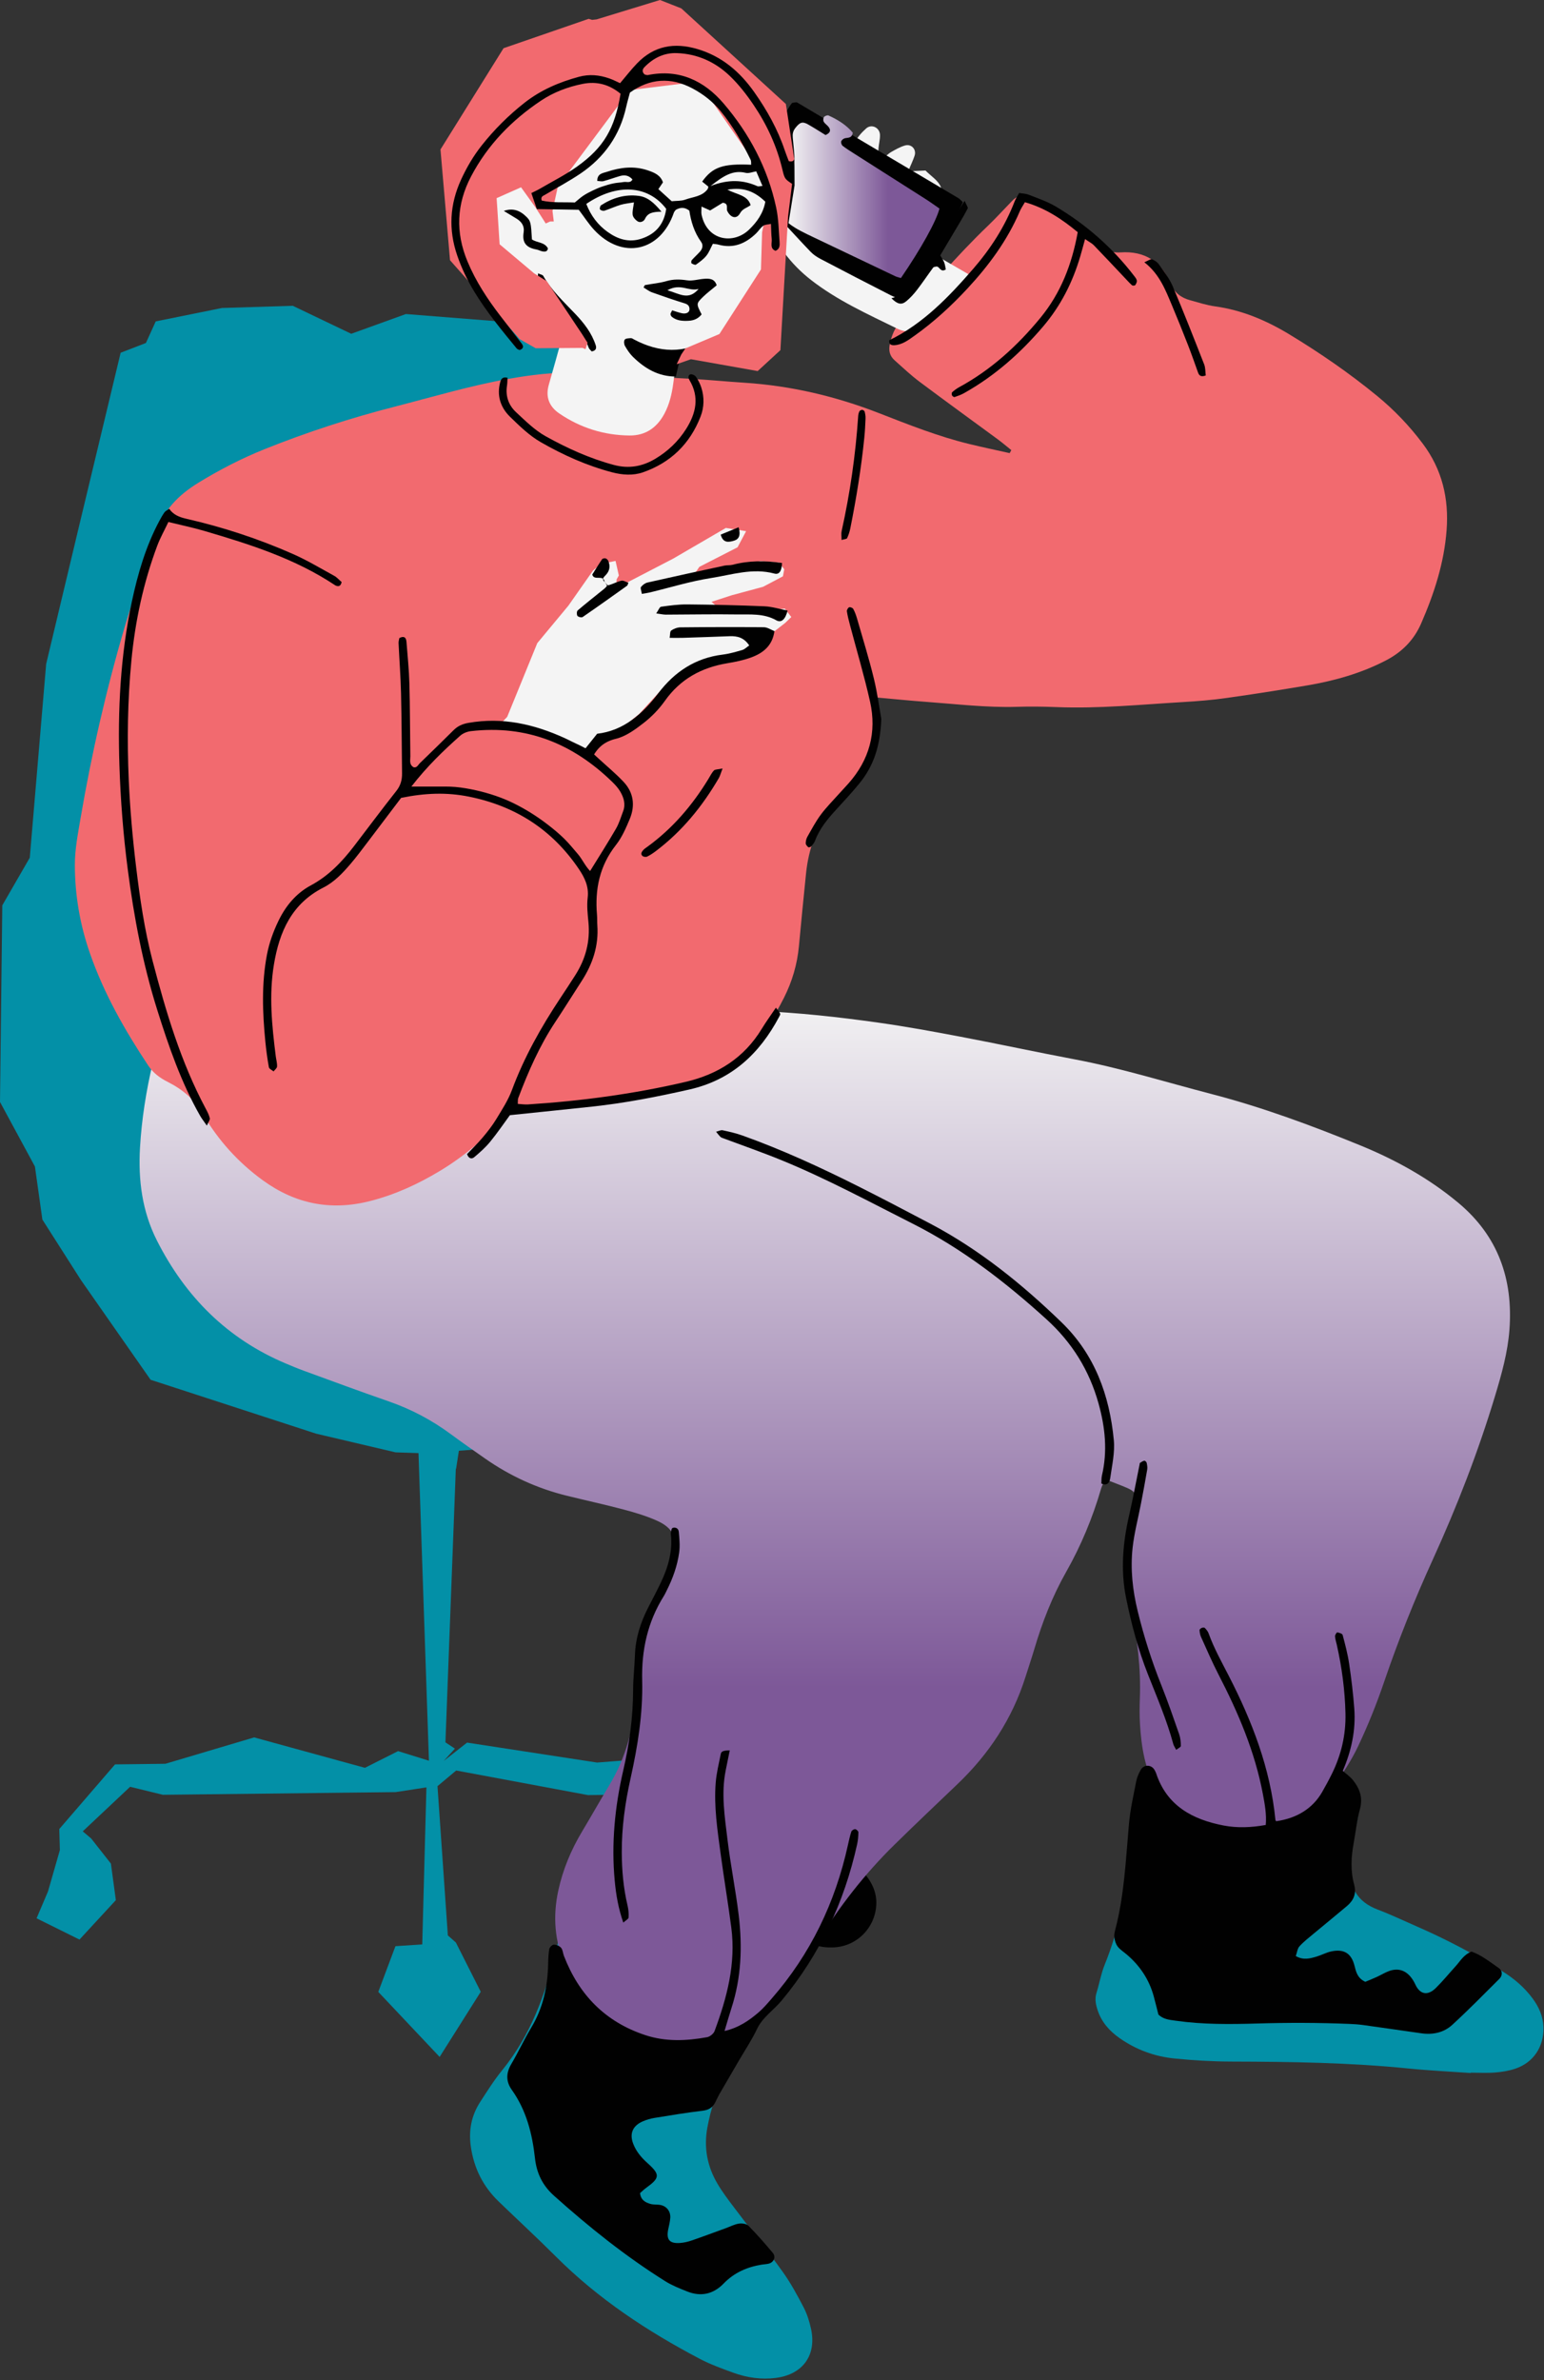<?xml version="1.0" encoding="UTF-8"?>
<!DOCTYPE svg PUBLIC '-//W3C//DTD SVG 1.0//EN'
          'http://www.w3.org/TR/2001/REC-SVG-20010904/DTD/svg10.dtd'>
<svg height="500.3" preserveAspectRatio="xMidYMid meet" version="1.0" viewBox="0.0 0.0 324.7 500.3" width="324.7" xmlns="http://www.w3.org/2000/svg" xmlns:xlink="http://www.w3.org/1999/xlink" zoomAndPan="magnify"
><rect x="0.0" y="0.0" width="324.7" height="500.3" fill="#333333" stroke="none"/><g
  ><g fill="#0390a7" id="change1_1"
    ><path d="M309.289,435.765c-4.369-0.31-8.75-0.511-13.106-0.95c-12.372-1.249-24.778-1.418-37.196-1.454 c-4.008-0.012-8.03-0.25-12.019-0.648c-4.166-0.416-8.039-1.847-11.502-4.266c-2.148-1.5-3.818-3.379-4.645-5.917 c-0.381-1.169-0.628-2.323-0.24-3.57c0.613-1.969,0.955-4.039,1.725-5.939c2.998-7.404,4.569-15.086,5.099-23.043 c0.266-3.998,0.893-7.978,1.514-11.942c0.241-1.538,0.811-3.051,1.42-4.497c0.732-1.739,2.06-2.968,3.821-3.729 c1.781-0.769,3.466-0.79,5.253,0.111c0.82,0.413,1.88,0.416,2.839,0.481c5.098,0.344,10.209,0.539,15.296,1.003 c3.748,0.342,7.494,0.867,11.19,1.578c5.939,1.142,7.878,4.33,6.557,10.328c-0.262,1.187-0.612,2.361-0.786,3.561 c-0.263,1.801-0.49,3.615-0.585,5.432c-0.226,4.367,1.511,7.482,5.77,9.094c2.836,1.073,5.58,2.393,8.363,3.606 c6.139,2.674,12.035,5.812,17.75,9.297c2.519,1.536,4.735,3.413,6.499,5.793c1.332,1.798,2.206,3.766,2.274,6.048 c0.122,4.064-2.061,7.406-5.898,8.707c-1.363,0.463-2.836,0.697-4.277,0.813c-1.693,0.137-3.406,0.032-5.11,0.032 C309.293,435.717,309.291,435.741,309.289,435.765z"
      /><path d="M122.039,406.401c3.646-1.205,6.614-0.705,9.486,0.375c3.406,1.28,6.821,2.568,10.115,4.104 c3.74,1.744,7.368,3.734,11.008,5.685c1.169,0.626,2.326,1.352,3.308,2.234c2.299,2.064,2.791,4.446,1.628,7.265 c-0.37,0.896-0.881,1.733-1.33,2.596c-1.346,2.587-2.771,5.137-4.022,7.769c-1.621,3.413-2.762,6.985-3.461,10.723 c-0.802,4.288-0.048,8.241,2.134,11.926c1.049,1.772,2.314,3.422,3.557,5.072c3.367,4.469,6.865,8.843,10.126,13.387 c1.692,2.358,3.088,4.946,4.433,7.527c0.72,1.382,1.196,2.935,1.532,4.465c1.215,5.531-1.706,9.605-7.387,10.33 c-3.066,0.391-6.084-0.044-8.973-1.098c-2.391-0.872-4.812-1.743-7.056-2.923c-11.026-5.8-21.345-12.607-30.213-21.469 c-3.959-3.956-8.079-7.75-12.103-11.641c-3.262-3.154-5.156-6.982-5.806-11.497c-0.493-3.423,0.123-6.543,1.984-9.407 c1.458-2.243,2.888-4.527,4.573-6.595c5.992-7.358,9.159-15.957,11.314-25.032c0.477-2.01,0.959-4.021,1.503-6.013 c0.255-0.932,0.591-1.858,1.022-2.72c0.463-0.925,1.553-1.249,2.512-0.896c0.774,0.285,1.192,1.083,0.998,2.105 C122.722,403.719,122.435,404.749,122.039,406.401z"
    /></g
    ><g
    ><g id="change1_2"
      ><path d="M121.272 64.925L122.831 93.41 127.279 120.424 132.64 146.951 131.603 174.962 135.001 176.041 139.5 176.225 136.079 178.908 137.962 198.344 142.701 209.31 149.962 224.242 163.178 253.45 166.347 262.36 167.998 270.532 170.76 277.727 156.512 289.132 141.277 298.651 126.229 301.767 129.326 300.912 123.054 308.88 119.882 303.205 96.503 304.96 95.911 308.785 94.095 306.547 95.92 307.102 93.674 366.259 95.666 367.575 93.302 370.173 98.223 366.312 125.562 370.504 166.88 367.322 168.214 371.913 171.925 373.266 168.5 376.047 166.387 376.82 123.651 377.345 95.935 372.176 92.002 375.468 94.181 406.842 95.871 408.338 101.1 418.69 92.453 432.382 79.553 418.715 83.161 409.104 88.797 408.732 89.675 375.722 83.195 376.719 34.252 377.282 27.363 375.599 17.399 384.966 19.174 386.466 23.324 391.748 24.362 399.426 16.713 407.718 7.691 403.244 10.097 397.592 12.592 388.9 12.468 384.479 24.191 370.892 34.776 370.764 53.444 365.219 76.741 371.612 83.717 368.1 90.206 370.121 88.009 305.457 83.184 305.298 66.467 301.366 31.669 290.041 17.034 269.097 8.913 256.368 7.346 245.218 0 231.645 0.481 190.316 6.262 180.299 9.708 139.572 16.663 110.441 25.372 74.149 30.684 72.099 32.749 67.561 46.672 64.744 61.572 64.281 73.863 70.164 85.356 66.015 105.122 67.578z" fill="#0390a7"
      /></g
      ><g id="change2_10"
      ><path d="M174.745,409.368c-2.631,0.044-4.605-0.839-6.425-2.11c-1.047-0.731-1.758-1.757-1.605-3.078 c0.117-1.014-0.054-1.923-0.428-2.83c-1.747-4.242,0.78-10.471,7.873-10.752c5.895-0.234,10.164,4.854,10.134,9.353 C184.258,405.266,179.982,409.452,174.745,409.368z" fill="#010101"
      /></g
    ></g
    ><linearGradient gradientUnits="userSpaceOnUse" id="a" x1="173.452" x2="173.452" xlink:actuate="onLoad" xlink:show="other" xlink:type="simple" y1="208.528" y2="430.196"
    ><stop offset="0" stop-color="#f4f4f4"
      /><stop offset=".66" stop-color="#7d5898"
    /></linearGradient
    ><path d="M140.583,214.336c-0.005-2.073,0.955-3,2.545-3.448c0.813-0.229,1.586-0.61,2.365-0.948 c3.598-1.563,7.264-1.918,11.217-0.61c0.403,0.847,0.859,1.807,1.388,2.922c0.335,0.074,0.796,0.248,1.263,0.267 c8.525,0.335,16.996,1.272,25.432,2.462c5.777,0.815,11.523,1.869,17.257,2.958c8.004,1.521,15.971,3.24,23.977,4.752 c9.697,1.831,19.102,4.779,28.632,7.251c10.74,2.785,21.113,6.627,31.354,10.808c7.449,3.041,14.487,6.926,20.707,12.126 c8.327,6.962,11.505,16.027,10.712,26.641c-0.355,4.756-1.639,9.332-3.013,13.883c-3.557,11.781-7.992,23.226-13.096,34.417 c-3.838,8.416-7.266,16.989-10.251,25.752c-1.565,4.595-3.388,9.129-5.466,13.515c-1.447,3.054-3.353,5.934-5.358,8.67 c-3.468,4.733-8.192,7.413-14.085,8.222c-4.045,0.556-8.02,0.374-11.998-0.231c-4.872-0.74-8.543-3.289-10.993-7.608 c-2.412-4.252-3.138-8.916-3.434-13.681c-0.113-1.82-0.097-3.654-0.028-5.477c0.24-6.37-0.548-12.631-1.866-18.844 c-0.177-0.833-0.294-1.679-0.494-2.506c-1.175-4.857-0.78-9.659,0.41-14.453c0.438-1.766,0.849-3.555,1.048-5.358 c0.202-1.823-0.218-2.373-1.875-3.082c-1.434-0.613-2.902-1.146-4.527-1.782c-0.327,0.758-0.675,1.381-0.87,2.048 c-1.778,6.098-4.196,11.914-7.335,17.45c-2.89,5.098-5.007,10.538-6.671,16.156c-0.587,1.982-1.253,3.94-1.876,5.911 c-2.779,8.788-7.688,16.218-14.333,22.554c-4.406,4.201-8.818,8.394-13.168,12.652c-6.295,6.162-11.673,13.071-16.262,20.578 c-2.867,4.692-6.089,9.105-9.742,13.203c-4.382,4.915-9.777,8.102-16.403,8.588c-9.011,0.661-16.86-1.764-22.459-9.425 c-1.73-2.367-3.276-4.824-4.447-7.522c-2.21-5.089-2.604-10.324-1.434-15.717c0.963-4.444,2.692-8.57,5.025-12.464 c1.938-3.235,3.79-6.522,5.733-9.754c3.464-5.761,5.128-12.043,5.597-18.699c0.334-4.74,0.809-9.48,2.222-14.033 c1.116-3.595,2.532-7.096,3.825-10.636c0.584-1.598,1.316-3.154,1.766-4.788c1.005-3.655,0.049-5.843-3.431-7.399 c-2.206-0.986-4.559-1.693-6.902-2.315c-3.994-1.061-8.037-1.938-12.05-2.927c-6.21-1.53-11.931-4.15-17.172-7.812 c-2.394-1.673-4.794-3.34-7.141-5.078c-4.041-2.992-8.41-5.311-13.173-6.956c-5.974-2.064-11.9-4.271-17.84-6.435 c-1.256-0.457-2.49-0.977-3.723-1.495c-12.33-5.183-21.155-14.043-27.147-25.88c-3.118-6.16-3.946-12.748-3.551-19.523 c0.348-5.961,1.287-11.854,2.649-17.669c0.331-1.415,0.816-2.801,1.324-4.165c0.249-0.669,0.564-1.55,1.108-1.83 c1.83-0.94,2.693-2.782,4.145-4.053c1.788-1.565,3.844-2.587,6.194-2.881c1.928-0.241,3.878-0.429,5.819-0.432 c19.116-0.03,38.231-0.087,57.346,0.026c6.078,0.036,12.16,0.476,18.229,0.885C131.001,211.436,135.641,212.396,140.583,214.336z" fill="url(#a)"
    /><g id="change3_1"
    ><path d="M212.678,94.621c-0.928-0.743-1.831-1.52-2.787-2.224c-5.487-4.041-11.013-8.029-16.466-12.114 c-1.845-1.382-3.537-2.972-5.258-4.512c-1.078-0.964-1.355-2.078-1.006-3.603c0.392-1.714,0.984-3.173,2.141-4.515 c5.964-6.914,11.869-13.878,18.474-20.207c1.757-1.683,3.39-3.495,5.09-5.237c0.933-0.956,1.92-1.373,3.243-0.593 c1.771,1.044,3.732,1.794,5.413,2.958c2.897,2.006,5.695,4.167,8.429,6.393c1.689,1.375,3.521,2.243,5.665,2.094 c5.181-0.36,8.608,1.951,10.591,6.631c0.769,1.814,2.167,2.902,4.026,3.407c1.757,0.478,3.509,1.059,5.303,1.306 c5.653,0.779,10.774,2.953,15.588,5.868c6.458,3.91,12.674,8.185,18.515,12.982c3.59,2.949,6.773,6.281,9.566,10.004 c4.07,5.427,5.518,11.509,5.011,18.209c-0.522,6.898-2.622,13.326-5.358,19.605c-1.527,3.504-4.037,6.007-7.401,7.754 c-5.237,2.719-10.838,4.29-16.614,5.266c-5.634,0.952-11.28,1.841-16.938,2.635c-3.009,0.423-6.049,0.672-9.084,0.851 c-8.866,0.522-17.718,1.415-26.622,1.061c-2.797-0.111-5.602-0.14-8.399-0.058c-6.349,0.185-12.64-0.577-18.95-1.037 c-3.505-0.256-7.002-0.613-10.647-0.937c0,1.129-0.078,2.207,0.013,3.27c0.517,6.051-1.23,11.277-5.5,15.654 c-1.273,1.304-2.414,2.738-3.595,4.129c-3.429,4.041-5.09,8.8-5.618,14.003c-0.517,5.084-1.02,10.17-1.494,15.258 c-0.354,3.806-1.428,7.42-3.133,10.803c-2.028,4.026-4.475,7.807-7.4,11.265c-2.249,2.659-4.904,4.76-8.249,5.797 c-4.057,1.258-8.17,2.336-12.242,3.548c-4.709,1.401-9.598,1.543-14.423,2.086c-4.108,0.462-8.245,0.703-12.377,0.894 c-1.827,0.085-3.207,0.686-4.468,2.022c-3.942,4.176-8.31,7.861-13.248,10.828c-4.605,2.767-9.43,4.984-14.676,6.317 c-8.209,2.085-15.66,0.599-22.472-4.333c-5.201-3.766-9.45-8.464-12.656-13.982c-1.803-3.103-4.298-5.177-7.357-6.718 c-1.679-0.846-3.104-1.904-4.139-3.465c-4.923-7.418-9.302-15.108-12.248-23.567c-2.106-6.045-3.176-12.267-3.18-18.619 c-0.002-3.256,0.645-6.532,1.196-9.766c2.333-13.677,5.431-27.189,9.359-40.492c1.926-6.522,4.469-12.859,6.479-19.358 c1.506-4.871,4.781-8.143,8.892-10.669c4.451-2.735,9.099-5.137,13.965-7.089c8.919-3.578,18.025-6.537,27.343-8.927 c8.001-2.052,15.911-4.43,24.068-5.87c4.575-0.808,9.154-1.405,13.786-1.221c8.147,0.324,16.29,0.774,24.432,1.226 c3.766,0.209,7.522,0.581,11.287,0.823c9.789,0.628,19.201,2.847,28.337,6.405c6.222,2.424,12.441,4.894,18.952,6.478 c2.82,0.686,5.662,1.28,8.494,1.916C212.448,95.046,212.563,94.833,212.678,94.621z" fill="#f26a6f"
    /></g
    ><g id="change4_1"
    ><path d="M164.047,43.503c0.175-2.546,0.288-5.111,0.185-7.658c-0.366-9.037-3.541-16.823-10.476-22.875 c-5.058-4.415-10.944-6.717-17.644-6.856c-8.126-0.169-15.676,1.764-22.392,6.473c-4.337,3.041-7.254,7.114-8.699,12.244 c-0.968,3.436-1.424,6.927-1.113,10.47c0.164,1.868,0.04,3.624-0.741,5.415c-0.215,0.178-0.468,0.453-0.778,0.631 c-2.413,1.388-3.107,3.598-3.014,6.199c0.202,5.631,5.511,10.896,11.164,11.053c0.954,0.027,1.91,0.004,2.903,0.004 c0.895,1.075,1.832,2.041,2.581,3.136c0.955,1.396,2.936,2.221,3.034,3.964c0.099,1.763-0.472,3.593-0.922,5.35 c-0.844,3.299-1.805,6.569-2.729,9.847c-0.721,2.557,0.085,4.573,2.23,6.03c4.444,3.018,9.382,4.563,14.748,4.617 c3.365,0.034,5.761-1.641,7.331-4.566c1.052-1.96,1.556-4.082,1.856-6.264c0.248-1.804,0.489-3.61,0.769-5.674 c0.707-0.264,1.144-0.463,1.601-0.592c4.262-1.198,7.61-3.717,10.341-7.13c3.443-4.301,6.414-8.87,8.062-14.194 c0.176-0.57,0.456-1.108,0.803-1.935l1.664-4.991C164.196,45.445,163.972,44.595,164.047,43.503z" fill="#f4f4f4"
    /></g
    ><g id="change4_2"
    ><path d="M165.035 127.933L161.552 128.321 155.584 127.343 150.926 127.596 149.626 126.511 153.857 125.137 160.474 123.353 164.648 121.148 164.929 119.667 163.801 118.232 159.892 117.96 148.795 121.139 145.621 121.248 147.082 119.155 155.107 115.048 156.904 111.66 152.644 110.98 141.556 117.435 130.973 122.925 129.639 123.504 129.668 121.801 130.141 120.973 129.449 117.912 126.389 118.545 124.717 119.922 119.534 127.312 112.99 135.19 106.663 150.691 105.442 151.97 108.726 151.945 115.627 154.965 123.224 158.954 123.077 158.415 128.717 154.709 134.393 150.099 139.024 145.055 151.741 138.397 158.653 136.264 160.917 134.2 165.105 130.963 166.412 129.707z" fill="#f4f4f4"
    /></g
    ><g id="change4_3"
    ><path d="M170.554,58.853c5.521,4.296,11.853,7.157,18.076,10.203c2.038,0.998,4.01,0.804,5.7-0.875 c2.934-2.914,5.889-5.808,8.789-8.756c0.366-0.372,0.447-1.024,0.717-1.684c-2.363-1.366-4.551-2.631-6.816-3.94 c0-0.96-0.042-1.799,0.008-2.633c0.151-2.55,0.32-5.1,0.514-7.647c0.109-1.434,0.764-3.053,0.296-4.244 c-0.518-1.318-2.037-2.243-3.217-3.438c-1.07,0.052-2.23,0.109-3.644,0.178c0.546-1.299,1.025-2.265,1.36-3.279 c0.437-1.324-0.657-2.543-2.012-2.158c-1.029,0.292-1.993,0.858-2.937,1.388c-0.82,0.459-1.36,1.44-2.659,1.284 c0-0.662-0.044-1.345,0.011-2.019c0.078-0.963,0.348-1.925,0.318-2.88c-0.048-1.528-1.763-2.361-2.904-1.356 c-0.981,0.864-1.887,1.925-2.496,3.075c-0.905,1.711-1.556,3.561-2.247,5.378c-1.688,4.433-3.319,8.887-5.018,13.315 c-0.333,0.868-0.868,1.659-1.406,2.667c-0.808-0.459-1.497-0.71-2.002-1.165c-1.266-1.137-2.408-2.413-3.678-3.544 c-0.19-0.169-0.349-0.343-0.494-0.521l-1.664,4.991c0.701,0.753,1.314,1.304,1.797,1.951 C166.559,55.302,168.427,57.198,170.554,58.853z" fill="#f4f4f4"
    /></g
    ><g id="change2_2"
    ><path d="M202.481,42.495c-1.137,2.949-10.256,17.924-12.505,20.553c-0.805-0.287-1.74-0.512-2.574-0.937 c-4.966-2.531-9.916-5.095-14.852-7.684c-0.741-0.389-1.478-0.876-2.055-1.473c-2.114-2.187-4.142-4.457-6.241-6.66 c-0.813-0.854-1.214-1.801-1.076-2.969c0.49-4.144,0.153-8.264-0.366-12.377c-0.157-1.245-0.011-2.398,0.629-3.515 c1.13-1.974,1.817-4.209,3.132-5.8c0.476-0.079,0.593-0.11,0.711-0.115c0.12-0.006,0.266-0.028,0.359,0.028 c11.301,6.692,22.599,13.388,33.89,20.095C201.834,41.819,202.064,42.114,202.481,42.495z" fill="#010101"
    /></g
    ><g fill="#010101" id="change2_1"
    ><path d="M243.607,423.467c-0.33-1.295-0.638-2.583-0.989-3.859c-0.965-3.507-2.899-6.394-5.656-8.745 c-0.647-0.552-1.405-1.018-1.911-1.678c-0.407-0.531-0.623-1.281-0.711-1.961c-0.076-0.58,0.099-1.212,0.25-1.798 c1.865-7.231,2.169-14.655,2.828-22.043c0.269-3.012,0.956-5.99,1.532-8.968c0.158-0.818,0.524-1.624,0.932-2.36 c0.672-1.212,2.301-1.151,2.943,0.059c0.114,0.214,0.233,0.429,0.309,0.658c2.265,6.843,7.675,9.717,14.191,10.967 c2.852,0.547,5.805,0.439,8.86-0.118c0.192-2.221-0.202-4.346-0.598-6.457c-1.676-8.926-5.199-17.166-9.347-25.182 c-1.336-2.583-2.482-5.265-3.683-7.916c-0.193-0.426-0.265-0.925-0.297-1.396c-0.01-0.152,0.26-0.39,0.451-0.469 c0.195-0.08,0.551-0.107,0.661,0.009c0.318,0.334,0.644,0.718,0.796,1.143c1.113,3.1,2.713,5.956,4.214,8.875 c4.917,9.562,8.772,19.493,9.833,30.317c0.01,0.102,0.1,0.196,0.153,0.294c4.39-0.62,7.693-2.699,9.669-6.133 c0.727-1.263,1.423-2.547,2.066-3.854c1.966-3.992,2.948-8.182,2.844-12.674c-0.113-4.893-0.757-9.694-1.828-14.453 c-0.133-0.589-0.338-1.175-0.367-1.769c-0.014-0.28,0.354-0.837,0.472-0.817c0.409,0.069,1.054,0.265,1.128,0.541 c0.531,1.992,1.064,3.997,1.367,6.033c0.465,3.124,0.842,6.269,1.081,9.418c0.346,4.575-0.615,8.953-2.418,13.121 c0.759,0.679,1.564,1.226,2.144,1.952c1.422,1.779,2.123,3.697,1.462,6.095c-0.642,2.333-0.881,4.776-1.319,7.167 c-0.531,2.906-0.683,5.821,0.105,8.689c0.526,1.914-0.122,3.335-1.519,4.516c-2.32,1.961-4.683,3.869-7.014,5.816 c-1.02,0.852-2.084,1.675-2.973,2.652c-0.427,0.469-0.494,1.266-0.769,2.044c1.601,0.916,2.998,0.515,4.363,0.113 c1.044-0.308,2.026-0.86,3.082-1.088c2.654-0.571,4.232,0.363,4.901,2.995c0.341,1.339,0.605,2.604,2.27,3.393 c0.67-0.282,1.548-0.627,2.405-1.017c0.879-0.4,1.709-0.925,2.612-1.252c1.802-0.652,3.359-0.2,4.551,1.266 c0.379,0.466,0.699,1,0.95,1.547c0.997,2.173,2.637,2.419,4.329,0.748c1.468-1.45,2.777-3.06,4.169-4.587 c0.97-1.065,1.674-2.418,3.343-3.057c2.074,0.732,3.867,2.186,5.741,3.481c0.753,0.521,0.81,1.534,0.115,2.227 c-3.272,3.262-6.514,6.56-9.914,9.685c-1.77,1.627-4.061,2.13-6.476,1.788c-4.091-0.578-8.179-1.177-12.271-1.743 c-0.962-0.133-1.936-0.198-2.907-0.237c-6.446-0.266-12.892-0.278-19.343-0.085c-5.716,0.171-11.439,0.227-17.132-0.583 C245.946,424.586,244.627,424.488,243.607,423.467z"
      /><path d="M153.466,367.94c-0.292,1.44-0.58,2.842-0.86,4.245c-0.974,4.873-0.195,9.719,0.386,14.537 c0.64,5.309,1.718,10.566,2.357,15.876c0.792,6.576,0.556,13.119-1.519,19.498c-0.478,1.47-0.896,2.96-1.461,4.839 c3.019-0.702,5.142-2.199,7.128-3.887c1.014-0.861,1.887-1.898,2.767-2.905c8.174-9.36,13.388-20.194,16.05-32.296 c0.209-0.95,0.415-1.905,0.721-2.825c0.083-0.249,0.542-0.536,0.807-0.516c0.251,0.019,0.675,0.418,0.674,0.648 c-0.006,0.845-0.083,1.706-0.265,2.532c-2.698,12.196-7.85,23.192-15.864,32.842c-1.69,2.034-4,3.485-5.195,6.001 c-1.09,2.296-2.522,4.43-3.806,6.634c-1.346,2.31-2.701,4.615-4.035,6.932c-0.363,0.631-0.651,1.306-0.995,1.949 c-0.557,1.041-1.382,1.508-2.615,1.654c-3.375,0.399-6.732,0.96-10.088,1.506c-0.83,0.135-1.663,0.378-2.437,0.707 c-2.152,0.915-2.883,2.574-2.051,4.733c0.621,1.613,1.704,2.902,3.004,4.062c2.69,2.402,2.613,3.115-0.283,5.203 c-0.474,0.342-0.892,0.763-1.285,1.103c0.153,1.473,1.138,1.968,2.191,2.275c0.687,0.2,1.462,0.078,2.167,0.235 c1.27,0.281,2.077,1.341,2.001,2.671c-0.048,0.84-0.287,1.669-0.447,2.501c-0.409,2.123,0.298,2.956,2.5,2.8 c0.834-0.059,1.679-0.259,2.472-0.532c2.406-0.828,4.79-1.722,7.182-2.591c0.91-0.331,1.798-0.807,2.737-0.949 c0.646-0.098,1.59,0.041,2.006,0.464c1.791,1.816,3.476,3.741,5.114,5.698c0.703,0.84,0.202,1.992-0.875,2.259 c-0.47,0.117-0.965,0.125-1.446,0.202c-3.083,0.493-5.802,1.681-8.017,3.971c-2.161,2.234-4.77,2.832-7.677,1.67 c-1.57-0.628-3.175-1.256-4.598-2.148c-8.375-5.248-16.057-11.4-23.415-17.986c-2.42-2.166-3.647-4.734-3.996-7.899 c-0.566-5.126-1.809-10.045-4.867-14.342c-1.267-1.779-1.221-3.552-0.098-5.452c1.482-2.509,2.706-5.173,4.206-7.67 c2.456-4.089,3.416-8.532,3.526-13.228c0.026-1.09,0.052-2.191,0.242-3.258c0.066-0.371,0.629-0.914,0.967-0.915 c0.52-0.002,1.191,0.268,1.522,0.658c0.36,0.422,0.374,1.125,0.59,1.686c3.154,8.183,8.687,13.896,17.132,16.676 c4.304,1.417,8.628,1.21,12.97,0.432c0.6-0.107,1.375-0.729,1.584-1.293c2.602-7.01,4.506-14.163,3.516-21.745 c-0.677-5.185-1.547-10.344-2.245-15.526c-0.665-4.944-1.428-9.898-1.036-14.905c0.16-2.042,0.665-4.061,1.07-6.079 C151.696,368.115,152.163,367.972,153.466,367.94z"
      /><path d="M35.584,106.954c0.872,1.27,2.155,1.763,3.581,2.089c7.702,1.76,15.189,4.21,22.411,7.399 c2.988,1.319,5.814,3.011,8.684,4.587c0.612,0.336,1.095,0.908,1.584,1.326c-0.157,0.697-0.465,0.976-1.055,0.81 c-0.116-0.033-0.232-0.083-0.332-0.15c-8.406-5.595-17.895-8.594-27.456-11.402c-2.43-0.714-4.92-1.227-7.59-1.883 c-0.832,1.753-1.726,3.331-2.352,5.008c-2.906,7.786-4.636,15.828-5.427,24.114c-0.802,8.388-0.922,16.782-0.553,25.174 c0.267,6.072,0.807,12.145,1.539,18.179c0.804,6.634,1.765,13.265,3.463,19.747c2.803,10.703,5.938,21.293,11.193,31.119 c0.341,0.638,0.692,1.301,0.845,1.995c0.075,0.339-0.294,0.777-0.622,1.545c-0.633-0.917-1.07-1.458-1.41-2.054 c-3.998-7.01-6.603-14.588-9.014-22.242c-3.042-9.657-4.905-19.549-6.21-29.582c-0.944-7.255-1.512-14.529-1.75-21.826 c-0.377-11.586,0.193-23.124,2.626-34.498c1.247-5.83,2.913-11.542,5.736-16.846c0.341-0.641,0.696-1.28,1.116-1.87 C34.786,107.42,35.152,107.267,35.584,106.954z"
      /><path d="M231.615,311.857c0.034-0.533-0.011-1.136,0.121-1.697c1.197-5.11,0.689-10.086-0.71-15.114 c-1.951-7.01-5.592-12.857-10.96-17.723c-8.585-7.781-17.671-14.813-28.08-20.071c-9.098-4.595-18.072-9.444-27.513-13.317 c-4.143-1.699-8.382-3.166-12.579-4.735c-0.353-0.132-0.357-0.122-1.306-1.297c0.536-0.131,0.997-0.394,1.383-0.311 c1.416,0.305,2.841,0.63,4.202,1.117c8.341,2.984,16.373,6.685,24.282,10.652c5.09,2.553,10.133,5.204,15.172,7.856 c10.312,5.429,19.269,12.679,27.604,20.736c6.992,6.759,10.103,15.336,11.003,24.772c0.249,2.607-0.378,5.313-0.75,7.953 C233.383,311.382,233.067,312.466,231.615,311.857z"
      /><path d="M228.187,50.258c-0.44,1.587-0.713,2.626-1.017,3.655c-1.602,5.425-4.086,10.351-7.785,14.699 c-4.778,5.617-10.2,10.417-16.643,14.028c-0.622,0.349-1.309,0.594-1.988,0.822c-0.137,0.046-0.462-0.162-0.542-0.329 c-0.091-0.188-0.099-0.57,0.024-0.679c0.447-0.397,0.935-0.771,1.46-1.056c6.73-3.658,12.264-8.705,17.1-14.588 c4.284-5.212,6.626-11.243,7.847-18.005c-3.292-2.718-6.755-5.052-11.105-6.299c-0.394,0.689-0.803,1.264-1.074,1.899 c-2.615,6.124-6.516,11.401-10.998,16.231c-3.391,3.654-7.074,7.042-11.158,9.943c-1.28,0.909-2.555,1.892-4.222,1.988 c-0.694,0.04-1.193-0.197-1.072-1.037c7.146-3.497,12.518-9.111,17.618-14.985c3.678-4.236,6.712-8.934,8.748-14.216 c0.215-0.556,0.562-1.062,0.944-1.767c0.687,0.121,1.409,0.131,2.036,0.38c1.908,0.758,3.895,1.416,5.646,2.457 c6.441,3.83,11.992,8.706,16.555,14.674c0.217,0.284,0.478,0.607,0.515,0.935c0.034,0.302-0.152,0.676-0.35,0.935 c-0.091,0.119-0.536,0.14-0.662,0.027c-0.536-0.478-1.015-1.02-1.511-1.543c-2.172-2.295-4.33-4.603-6.525-6.876 C229.636,51.146,229.094,50.886,228.187,50.258z"
      /><path d="M141.437,321.181c0.758-0.229,1.258,0.205,1.314,0.829c0.129,1.432,0.275,2.905,0.081,4.316 c-0.381,2.777-1.317,5.415-2.581,7.925c-0.218,0.434-0.416,0.881-0.673,1.291c-3.396,5.424-4.686,11.35-4.53,17.715 c0.171,6.958-0.929,13.789-2.442,20.571c-1.139,5.103-1.865,10.269-1.848,15.526c0.012,3.783,0.341,7.515,1.213,11.201 c0.193,0.817,0.279,1.69,0.219,2.523c-0.023,0.318-0.595,0.596-1.112,1.071c-1.057-3.037-1.53-5.886-1.801-8.771 c-0.734-7.82,0.017-15.544,1.78-23.161c1.294-5.59,2.071-11.212,2.083-16.954c0.005-2.427,0.303-4.852,0.382-7.28 c0.117-3.597,1.17-6.915,2.8-10.083c0.888-1.726,1.799-3.441,2.633-5.193c1.534-3.222,2.529-6.565,2.12-10.201 c-0.039-0.343,0.089-0.708,0.164-1.057C141.26,321.349,141.369,321.269,141.437,321.181z"
      /><path d="M247.351,367.832c-0.292-0.566-0.515-0.862-0.605-1.195c-1.366-5.049-3.431-9.838-5.347-14.688 c-2.053-5.198-3.486-10.594-4.593-16.072c-1.179-5.832-0.677-11.593,0.647-17.343c0.815-3.541,1.471-7.119,2.198-10.68 c0.024-0.119,0.02-0.295,0.094-0.344c0.286-0.185,0.586-0.394,0.908-0.458c0.136-0.027,0.45,0.255,0.49,0.44 c0.102,0.462,0.192,0.965,0.114,1.422c-0.406,2.388-0.855,4.77-1.311,7.15c-0.593,3.095-1.417,6.162-1.761,9.283 c-0.495,4.494-0.001,8.959,1.079,13.37c1.3,5.311,2.947,10.497,4.979,15.574c1.349,3.372,2.533,6.812,3.727,10.244 c0.272,0.78,0.358,1.652,0.361,2.483C248.332,367.264,247.757,367.512,247.351,367.832z"
      /><path d="M106.728,79.411c-0.031,0.527-0.018,1.088-0.105,1.634c-0.354,2.222,0.334,4.153,1.923,5.622 c1.953,1.807,3.9,3.757,6.191,5.032c4.539,2.526,9.28,4.676,14.353,6.036c3.158,0.846,6.013,0.325,8.717-1.291 c2.639-1.578,4.837-3.665,6.487-6.279c2.075-3.288,2.843-6.686,0.698-10.264c-0.294-0.49-0.286-1.04,0.172-1.203 c0.313-0.111,0.975,0.191,1.197,0.507c0.477,0.683,0.863,1.464,1.121,2.259c0.658,2.031,0.609,4.128-0.148,6.084 c-2.228,5.76-6.318,9.729-12.143,11.746c-2.077,0.719-4.34,0.55-6.482-0.014c-5.304-1.395-10.295-3.634-15.016-6.349 c-2.38-1.369-4.439-3.379-6.431-5.317c-2.033-1.979-2.832-4.504-2.049-7.349C105.369,79.695,105.704,79.14,106.728,79.411z"
      /><path d="M185.332,151.106c-0.204,5.826-1.677,9.996-4.616,13.59c-1.535,1.878-3.191,3.66-4.831,5.449 c-1.813,1.976-3.52,4.009-4.476,6.571c-0.164,0.439-0.487,0.833-0.801,1.192c-0.127,0.146-0.528,0.264-0.625,0.182 c-0.246-0.206-0.54-0.533-0.541-0.813c-0.002-0.465,0.118-0.983,0.347-1.386c0.896-1.573,1.745-3.19,2.82-4.637 c1.154-1.553,2.538-2.937,3.83-4.386c0.646-0.725,1.32-1.425,1.966-2.15c4.429-4.973,6.007-10.781,4.563-17.233 c-1.216-5.433-2.818-10.779-4.239-16.167c-0.246-0.933-0.492-1.871-0.633-2.822c-0.04-0.268,0.234-0.737,0.481-0.844 c0.208-0.091,0.739,0.126,0.861,0.35c0.341,0.633,0.595,1.325,0.795,2.019c1.204,4.191,2.5,8.361,3.533,12.595 C184.537,145.784,184.96,149.037,185.332,151.106z"
      /><path d="M150.752,70.88c-1.877,2.799-4.528,3.702-7.654,4.075c-0.299,1.292-0.614,2.658-0.97,4.199 c-3.71-0.008-6.529-1.706-9.001-4.114c-0.681-0.663-1.226-1.494-1.703-2.324c-0.203-0.354-0.252-1.038-0.039-1.322 c0.207-0.276,0.837-0.278,1.287-0.311c0.211-0.016,0.445,0.164,0.657,0.276c5.295,2.82,10.56,3.04,15.821-0.117 C149.597,70.974,150.214,70.994,150.752,70.88z"
      /><path d="M150.716,59.975c-1.102,0.925-2.04,1.618-2.865,2.425c-1.467,1.437-1.438,1.467-0.304,3.685 c-0.682,0.875-1.607,1.294-2.749,1.349c-1.236,0.06-2.44,0.004-3.464-0.799c-0.167-0.131-0.316-0.38-0.33-0.585 c-0.013-0.195,0.161-0.403,0.347-0.813c0.641,0.197,1.301,0.442,1.981,0.597c0.959,0.219,1.657-0.136,1.668-0.825 c0.011-0.675-0.337-1.028-1.027-1.242c-2.309-0.719-4.601-1.499-6.876-2.319c-0.63-0.227-1.18-0.679-1.761-1.024 c0.19-0.308,0.239-0.489,0.319-0.503c1.517-0.279,3.074-0.413,4.547-0.839c1.455-0.421,2.816-0.372,4.291-0.156 c1.147,0.168,2.371-0.23,3.565-0.318C149.178,58.526,150.282,58.562,150.716,59.975z M140.353,61.016 c2.636,0.763,4.438,2.206,6.564-0.276C144.793,61.324,143.123,59.464,140.353,61.016z"
      /><path d="M202.861,42.22c0.419,0.97,0.749,1.375,0.652,1.571c-0.534,1.082-1.16,2.119-1.775,3.16 c-1.292,2.187-2.597,4.366-4.005,6.731c0.263,0.456,0.609,0.927,0.818,1.454c0.198,0.5,0.253,1.057,0.353,1.507 c-1.181,0.721-1.275-0.693-2.007-0.615c-0.222,0.068-0.54,0.066-0.651,0.216c-1.149,1.557-2.226,3.169-3.405,4.701 c-0.659,0.857-1.407,1.675-2.236,2.365c-1.022,0.851-1.856,0.657-3.139-0.609c0.901-0.329,1.901-0.436,2.518-0.978 c0.985-0.865,1.824-1.951,2.535-3.064c2.672-4.182,5.265-8.415,7.895-12.625C201.113,44.915,201.838,43.812,202.861,42.22z"
      /><path d="M240.655,55.128c0.854-0.352,1.313-0.724,1.597-0.62c0.541,0.199,1.114,0.577,1.442,1.044 c1.039,1.478,2.204,2.931,2.903,4.572c2.318,5.444,4.474,10.959,6.635,16.469c0.285,0.727,0.237,1.584,0.337,2.327 c-0.937,0.348-1.372,0.093-1.619-0.596c-0.695-1.934-1.367-3.876-2.115-5.79c-1.099-2.813-2.223-5.616-3.397-8.399 C245.085,60.927,243.851,57.64,240.655,55.128z"
      /><path d="M176.978,113.507c0-0.73-0.105-1.323,0.016-1.867c1.766-7.965,2.934-16.015,3.478-24.156 c0.023-0.349,0.106-0.718,0.264-1.024c0.087-0.168,0.395-0.315,0.594-0.305c0.183,0.01,0.466,0.215,0.51,0.384 c0.119,0.461,0.198,0.951,0.18,1.425c-0.052,1.337-0.119,2.676-0.254,4.007c-0.648,6.415-1.681,12.772-2.947,19.092 c-0.142,0.709-0.368,1.417-0.68,2.067C178.041,113.331,177.536,113.338,176.978,113.507z"
      /><path d="M151.954,161.543c-0.432,1.123-0.546,1.6-0.782,2.006c-3.456,5.94-7.726,11.184-13.24,15.349 c-0.578,0.436-1.187,0.85-1.834,1.165c-0.254,0.124-0.747,0.063-0.968-0.116c-0.49-0.398-0.19-0.873,0.126-1.237 c0.234-0.27,0.552-0.472,0.847-0.685c5.298-3.835,9.458-8.695,12.851-14.248c0.378-0.618,0.696-1.297,1.184-1.814 C150.378,161.708,150.942,161.757,151.954,161.543z"
      /><path d="M124.428,73.873c-0.213-0.262-0.532-0.503-0.645-0.818c-0.964-2.691-2.787-4.767-4.719-6.784 c-1.503-1.569-2.98-3.168-4.387-4.824c-0.615-0.724-1.084-1.594-1.502-2.455c-0.17-0.351-0.028-0.854-0.028-1.531 c0.532,0.243,0.96,0.295,1.087,0.519c1.756,3.088,4.335,5.475,6.744,8.007c1.847,1.941,3.475,4.028,4.309,6.621 C125.503,73.277,125.231,73.75,124.428,73.873z"
      /><path d="M105.953,44.342c1.842-0.654,3.359-0.148,4.741,1.224c0.9,0.893,0.971,1.183,1.169,4.764 c1.058,0.725,2.656,0.53,3.361,1.878c-0.078,0.675-0.577,0.73-1.047,0.658c-0.473-0.073-0.914-0.34-1.387-0.425 c-2.098-0.377-3.008-1.411-2.675-3.552c0.222-1.426-0.443-2.306-1.571-2.982C107.823,45.473,107.103,45.036,105.953,44.342z"
      /><path d="M139.107,44.501c-1.89,0.014-2.904,0.276-3.481,1.535c-0.221,0.481-0.969,0.873-1.555,0.483 c-0.452-0.301-0.947-0.848-1.016-1.342c-0.107-0.76,0.135-1.57,0.263-2.636c-1.003,0.178-1.946,0.259-2.834,0.524 c-1.151,0.343-2.247,0.868-3.392,1.233c-0.263,0.084-0.741-0.072-0.912-0.285c-0.117-0.145,0.026-0.736,0.223-0.863 c2.394-1.55,5.02-2.34,7.878-1.979C136.153,41.405,137.494,42.556,139.107,44.501z"
      /><path d="M163.171,211.82c-1.118,1.664-2.112,3.026-2.985,4.462c-3.695,6.073-9.184,9.544-15.99,11.135 c-10.912,2.551-21.979,4.026-33.153,4.743c-0.693,0.045-1.397-0.067-2.153-0.11c0.036-0.525-0.024-0.911,0.097-1.229 c2.112-5.576,4.491-11.021,7.807-16.015c1.883-2.835,3.676-5.729,5.528-8.586c2.312-3.568,3.602-7.414,3.296-11.718 c-0.052-0.728-0.006-1.463-0.069-2.19c-0.468-5.388,0.545-10.318,3.991-14.696c1.253-1.592,2.101-3.553,2.892-5.446 c1.172-2.807,0.834-5.552-1.286-7.808c-1.66-1.766-3.546-3.319-5.333-4.967c-0.603-0.556-1.208-1.111-1.771-1.628l-1.868-0.967 c-0.727-0.346-1.268-0.601-1.807-0.861c-0.547-0.264-1.086-0.545-1.638-0.796c-6.437-2.927-13.077-4.435-20.199-3.191 c-1.289,0.225-2.261,0.665-3.146,1.542c-2.334,2.312-4.681,4.61-7.046,6.89c-0.394,0.38-0.645,1.071-1.359,0.9 c-0.988-0.589-0.671-1.51-0.683-2.3c-0.077-5.112-0.062-10.226-0.202-15.336c-0.08-2.916-0.386-5.827-0.611-8.738 c-0.074-0.962-0.567-1.273-1.502-0.781c-0.055,0.332-0.178,0.691-0.162,1.042c0.165,3.526,0.433,7.049,0.517,10.577 c0.133,5.596,0.14,11.195,0.216,16.793c0.019,1.38-0.292,2.568-1.193,3.708c-3.016,3.815-5.922,7.717-8.879,11.579 c-2.532,3.306-5.345,6.266-9.096,8.279c-3.086,1.656-5.274,4.277-6.8,7.419c-1.117,2.3-1.975,4.681-2.456,7.219 c-1.145,6.05-0.92,12.112-0.328,18.183c0.177,1.813,0.422,3.623,0.747,5.415c0.062,0.341,0.643,0.588,0.985,0.878 c0.259-0.343,0.718-0.677,0.735-1.032c0.036-0.714-0.182-1.439-0.273-2.162c-0.808-6.41-1.458-12.815-0.388-19.273 c1.144-6.908,3.75-12.807,10.395-16.178c2.317-1.175,4.082-3.062,5.745-5.008c1.263-1.478,2.422-3.047,3.602-4.595 c2.357-3.093,4.696-6.2,7.005-9.251c5.065-1.043,9.639-1.19,14.251-0.265c9.759,1.957,17.509,6.919,23.109,15.189 c1.25,1.846,2.16,3.71,1.873,6.092c-0.201,1.671-0.003,3.407,0.161,5.1c0.391,4.039-0.584,7.718-2.738,11.112 c-1.042,1.642-2.116,3.264-3.191,4.885c-4.041,6.092-7.604,12.421-10.161,19.308c-0.793,2.137-2.081,4.107-3.272,6.074 c-0.815,1.346-1.794,2.608-2.81,3.814c-1.068,1.269-2.268,2.426-3.351,3.57c0.313,0.963,0.994,1.076,1.472,0.677 c1.204-1.005,2.398-2.065,3.389-3.273c1.534-1.87,2.895-3.882,4.147-5.586c5.959-0.62,11.634-1.198,17.307-1.804 c6.891-0.736,13.671-2.064,20.432-3.593c8.875-2.006,14.76-7.514,18.886-15.286c0.109-0.205,0.283-0.499,0.212-0.652 C163.899,212.714,163.601,212.403,163.171,211.82z M121.542,179.552c-0.947-1.106-1.868-2.244-2.904-3.264 c-1.036-1.02-2.165-1.955-3.315-2.847c-1.15-0.892-2.347-1.733-3.58-2.506c-1.231-0.771-2.505-1.485-3.811-2.122 c-1.194-0.582-2.433-1.09-3.691-1.517c-1.372-0.466-2.775-0.865-4.19-1.177c-1.419-0.313-2.862-0.567-4.308-0.693 c-1.45-0.126-2.916-0.07-4.375-0.08c-1.419-0.01-2.838-0.002-4.855-0.002c3.317-4.279,6.739-7.545,10.269-10.693 c0.583-0.52,1.474-0.869,2.261-0.959c11.67-1.345,21.453,2.625,29.741,10.701c0.604,0.589,1.193,1.235,1.622,1.955 c0.763,1.28,1.204,2.675,0.64,4.173c-0.468,1.243-0.85,2.545-1.508,3.683c-1.69,2.92-3.512,5.764-5.441,8.898 C122.999,181.95,122.446,180.608,121.542,179.552z"
    /></g
    ><g id="change3_2"
    ><path d="M124.523 4.18L125.48 4.073 138.794 0 143.276 1.762 165.266 21.861 167.134 34.09 165.726 45.552 164.118 73.603 159.338 78.003 145.297 75.512 142.306 76.565 143.271 74.519 144.129 73.243 151.289 70.216 160.03 56.639 160.264 48.879 161.872 40.668 161.116 37.636 149.308 20.689 144.057 17.511 132.448 18.936 117.308 39.238 116.19 44.368 116.458 46.553 115.681 46.563 114.768 46.98 112.605 43.59 109.576 39.37 104.436 41.652 104.62 44.399 105.068 51.352 112.328 57.461 114.979 59.105 121.672 69.132 123.57 72.063 123.126 73.399 122.5 73.134 112.652 73.204 109.301 71.302 94.638 54.7 92.632 31.42 105.896 10.133 123.794 3.96z" fill="#f26a6f"
    /></g
    ><g id="change2_3"
    ><path d="M134.978,124.839c-0.105-0.702-0.348-1.237-0.181-1.445c0.334-0.417,0.853-0.825,1.363-0.94 c5.391-1.222,10.795-2.392,16.199-3.557c0.552-0.119,1.153-0.03,1.695-0.174c3.445-0.911,6.915-0.895,10.407-0.378 c-0.068,1.649-0.568,2.504-1.598,2.226c-4.592-1.24-8.989,0.26-13.396,0.949c-4.325,0.677-8.549,1.993-12.819,3.021 C136.239,124.64,135.818,124.691,134.978,124.839z" fill="#010101"
    /></g
    ><g id="change2_4"
    ><path d="M138.004,128.944c0.47-0.673,0.7-1.357,1.019-1.402c1.824-0.256,3.67-0.506,5.507-0.489 c5.401,0.051,10.803,0.166,16.199,0.394c1.643,0.069,3.266,0.588,4.896,0.9c-0.451,1.827-1.298,2.652-2.37,2.045 c-2.657-1.506-5.523-1.188-8.33-1.231c-4.973-0.077-9.949,0.03-14.924,0.04C139.475,129.201,138.948,129.07,138.004,128.944z" fill="#010101"
    /></g
    ><g id="change2_5"
    ><path d="M127.107,122.292c0.274,0.264,0.621,0.797,0.811,0.746c0.94-0.251,1.817-0.753,2.761-0.966 c0.431-0.097,0.965,0.267,1.477,0.429c-0.157,0.364-0.176,0.547-0.275,0.617c-3.108,2.215-6.214,4.434-9.36,6.595 c-0.223,0.153-0.919-0.016-1.091-0.254c-0.181-0.252-0.159-0.953,0.053-1.136c1.609-1.389,3.288-2.697,4.939-4.036 c0.426-0.345,0.897-0.669,1.204-1.104c0.09-0.127-0.314-0.603-0.492-0.919L127.107,122.292z" fill="#010101"
    /></g
    ><g id="change2_6"
    ><path d="M127.133,122.264c-0.254-1.548-2.216-0.096-2.577-1.487c0.674-1.068,1.338-2.164,2.06-3.221 c0.111-0.162,0.514-0.24,0.733-0.179c0.227,0.063,0.477,0.307,0.572,0.533c0.479,1.139,0.278,2.168-0.607,3.05 c-0.392,0.391-0.782,0.788-0.208,1.333C127.107,122.292,127.133,122.264,127.133,122.264z" fill="#010101"
    /></g
    ><g id="change2_7"
    ><path d="M155.335,110.835c0.46,1.655,0.093,2.528-1.004,2.833c-1.045,0.29-2.261,0.582-2.766-1.286 C152.718,111.908,153.889,111.428,155.335,110.835z" fill="#010101"
    /></g
    ><g id="change2_8"
    ><path d="M129.537,155.296c2.106-0.509,4.081-1.97,5.851-3.346c1.667-1.296,3.204-2.883,4.424-4.607 c3.252-4.597,7.694-7.016,13.134-7.922c1.675-0.279,3.369-0.619,4.959-1.197c2.507-0.912,4.527-2.418,4.96-5.56 c-0.717-0.273-1.472-0.804-2.232-0.812c-5.84-0.059-11.681-0.038-17.522,0.022c-0.667,0.007-1.412,0.284-1.96,0.667 c-0.282,0.197-0.208,0.903-0.325,1.54c1.136,0,1.979,0.023,2.821-0.004c3.275-0.104,6.551-0.213,9.825-0.341 c1.623-0.063,3.015,0.311,4.085,1.946c-0.548,0.372-0.949,0.805-1.435,0.946c-1.363,0.397-2.744,0.801-4.147,0.975 c-5.717,0.71-10.097,3.594-13.519,8.099c-3.362,4.426-7.358,7.897-12.876,8.54c-1.24,1.549-2.28,2.85-3.365,4.206l2.186,1.132 C125.541,157.223,127.005,155.908,129.537,155.296z" fill="#010101"
    /></g
    ><g id="change2_9"
    ><path d="M165.883,33.882c-0.267-0.711-0.583-1.482-0.847-2.27c-1.481-4.418-3.733-8.439-6.402-12.225 c-3.014-4.275-6.792-7.539-11.953-9.071c-4.868-1.445-9.13-0.706-12.704,3.001c-1.252,1.298-2.356,2.739-3.574,4.168 c-0.738-0.33-1.475-0.723-2.255-0.994c-2.101-0.73-4.176-0.953-6.424-0.342c-4.155,1.13-8.011,2.78-11.409,5.448 c-3.365,2.643-6.375,5.638-9.029,8.996c-1.744,2.207-3.149,4.608-4.32,7.161c-2.393,5.217-2.687,10.51-0.812,15.958 c0.916,2.661,2.117,5.169,3.566,7.562c2.589,4.278,5.772,8.12,8.936,11.971c0.135,0.165,0.395,0.227,0.598,0.338 c0.778-0.235,0.935-0.73,0.466-1.349c-1.468-1.938-2.974-3.847-4.455-5.775c-2.746-3.574-5.211-7.31-6.955-11.502 c-2.543-6.111-2.319-12.039,0.776-17.912c3.489-6.62,8.538-11.785,14.697-15.896c2.636-1.76,5.59-2.877,8.72-3.51 c3.068-0.62,5.698,0.167,7.999,2.067c-1.223,7.311-3.497,11.272-9.132,15.3c-2.456,1.755-5.189,3.124-7.805,4.652 c-0.597,0.349-1.233,0.629-1.825,0.928c0.407,1.188,0.743,2.17,1.153,3.368c2.956,0.048,5.973,0.097,8.821,0.143 c1.172,1.546,2.087,2.995,3.235,4.228c5.914,6.353,13.941,4.597,16.761-3.617c0.072-0.21,0.251-0.384,0.385-0.581 c0.906-0.525,1.812-0.664,2.87,0.15c0.337,2.259,1.025,4.555,2.481,6.571c0.468,0.647,0.31,1.418-0.217,2.018 c-0.557,0.633-1.2,1.191-1.757,1.824c-0.123,0.14-0.138,0.604-0.042,0.664c0.274,0.173,0.76,0.398,0.931,0.276 c0.783-0.558,1.595-1.141,2.189-1.882c0.581-0.723,0.911-1.648,1.36-2.499c0.437,0.061,0.796,0.07,1.132,0.164 c3.151,0.888,5.726-0.179,7.965-2.349c0.522-0.506,0.911-1.172,1.486-1.593c0.383-0.281,0.988-0.259,1.638-0.406 c0.056,1.239,0.056,2.206,0.157,3.163c0.092,0.877-0.449,1.996,0.8,2.5c0.894-0.357,0.911-1.146,0.859-1.839 c-0.181-2.422-0.212-4.889-0.718-7.249c-1.765-8.247-5.63-15.55-11.064-21.896c-4.083-4.767-9.361-7.297-15.911-5.968 c-0.203,0.041-0.435-0.067-0.674-0.108c-0.557-0.48-0.557-1.04-0.07-1.54c1.859-1.907,4.074-3.049,6.8-2.962 c4.324,0.139,8.064,1.838,11.13,4.761c1.917,1.827,3.583,3.978,5.07,6.18c2.803,4.149,4.875,8.663,6.035,13.574 c0.481,2.036,0.558,2.017,2.551,3.301l-0.029-6.035C167.102,33.609,166.851,34.127,165.883,33.882z M134.917,50.167 c-2.699,0.895-5.044,0.094-7.176-1.442c-1.995-1.436-3.469-3.352-4.446-5.86c6.478-4.403,13.006-3.952,16.808,1.039 C139.665,47.015,138.018,49.139,134.917,50.167z M157.523,48.277c-3.265,3.148-8.814,2.366-9.984-3.134 c-0.096-0.452-0.013-0.943-0.013-1.721c0.679,0.305,1.217,0.547,1.821,0.819c0.91-0.557,1.828-1.119,2.643-1.618 c1.329,0.146,0.677,1.166,0.956,1.729c0.711,1.437,1.954,1.797,2.692,0.467c0.544-0.98,1.418-1.092,2.219-1.703 c-0.659-2.113-2.856-2.188-4.89-3.24c3.525-0.639,5.86,0.489,7.979,2.524C160.512,44.832,159.2,46.661,157.523,48.277z M160.348,39.089c-0.488,0.03-0.827,0.153-1.064,0.049c-2.987-1.318-6.016-1.519-9.865-0.029c2.662-2.07,4.64-3.449,7.42-2.772 c0.63,0.153,1.381-0.187,2.194-0.319C159.429,36.942,159.846,37.916,160.348,39.089z M145.668,18.609 c2.277,1.216,4.26,2.779,5.904,4.778c2.561,3.116,4.517,6.604,6.287,10.204c0.143,0.291,0.077,0.684,0.108,1.038 c-5.951-0.268-8.12,0.486-10.302,3.546c0.417,0.338,0.846,0.685,1.302,1.055c-0.049,0.171-0.054,0.389-0.16,0.532 c-1.155,1.568-3.063,1.603-4.676,2.195c-0.864,0.317-1.872,0.241-2.868,0.348c-0.865-0.785-1.757-1.594-2.808-2.548 c0.294-0.434,0.597-0.882,0.962-1.421c-0.502-1.527-1.827-2.07-3.229-2.539c-2.896-0.97-5.757-0.613-8.561,0.322 c-0.826,0.275-2.032,0.343-2.024,1.905c0.433,0.025,0.899,0.16,1.302,0.054c1.168-0.308,2.303-0.739,3.465-1.073 c0.97-0.279,1.872-0.162,2.633,0.718c-0.426,0.85-1.216,0.432-1.82,0.538c-0.714,0.124-1.449,0.137-2.156,0.288 c-0.827,0.176-1.645,0.416-2.445,0.69c-0.686,0.235-1.354,0.531-2.008,0.848c-0.654,0.316-1.307,0.649-1.91,1.053 c-0.593,0.397-1.121,0.891-1.779,1.425c-2.314-0.097-4.706,0.111-6.969-0.407c-0.25-0.847,0.276-0.964,0.669-1.196 c2.503-1.481,5.081-2.852,7.487-4.478c5.034-3.404,8.311-8.076,9.628-14.063c0.208-0.944,0.486-1.872,0.771-2.958 C136.632,16.49,141.039,16.137,145.668,18.609z" fill="#010101"
    /></g
    ><linearGradient gradientUnits="userSpaceOnUse" id="b" x1="165.822" x2="197.57" xlink:actuate="onLoad" xlink:show="other" xlink:type="simple" y1="41.345" y2="41.345"
    ><stop offset="0" stop-color="#f4f4f4"
      /><stop offset=".66" stop-color="#7d5898"
    /></linearGradient
    ><path d="M171.192,49.929 c5.685,2.723,11.377,5.432,17.072,8.134c0.395,0.188,0.841,0.269,1.2,0.38c4.183-6.105,7.419-11.893,8.105-14.602 c-0.9-0.619-1.865-1.325-2.871-1.967c-5.017-3.204-10.046-6.389-15.068-9.586c-0.819-0.521-1.648-1.034-2.412-1.628 c-0.225-0.175-0.389-0.655-0.316-0.923c0.075-0.275,0.442-0.58,0.739-0.663c0.646-0.18,1.488,0.059,1.702-1.169 c-1.316-1.603-3.126-2.737-5.1-3.627c-0.236-0.107-0.77,0.088-0.95,0.315c-0.176,0.221-0.207,0.735-0.065,0.989 c0.227,0.406,0.68,0.68,0.983,1.053c0.61,0.751,0.386,1.312-0.601,1.752c-1.163-0.712-2.384-1.501-3.647-2.219 c-1.239-0.705-1.774-0.453-2.722,0.759c-0.51,0.652-0.589,1.292-0.525,2.026c0.116,1.332,0.275,2.662,0.348,3.996l0.029,6.035 c-0.41,2.557-0.832,5.181-1.272,7.929C167.462,48.206,169.344,49.044,171.192,49.929z" fill="url(#b)"
  /></g
></svg
>
